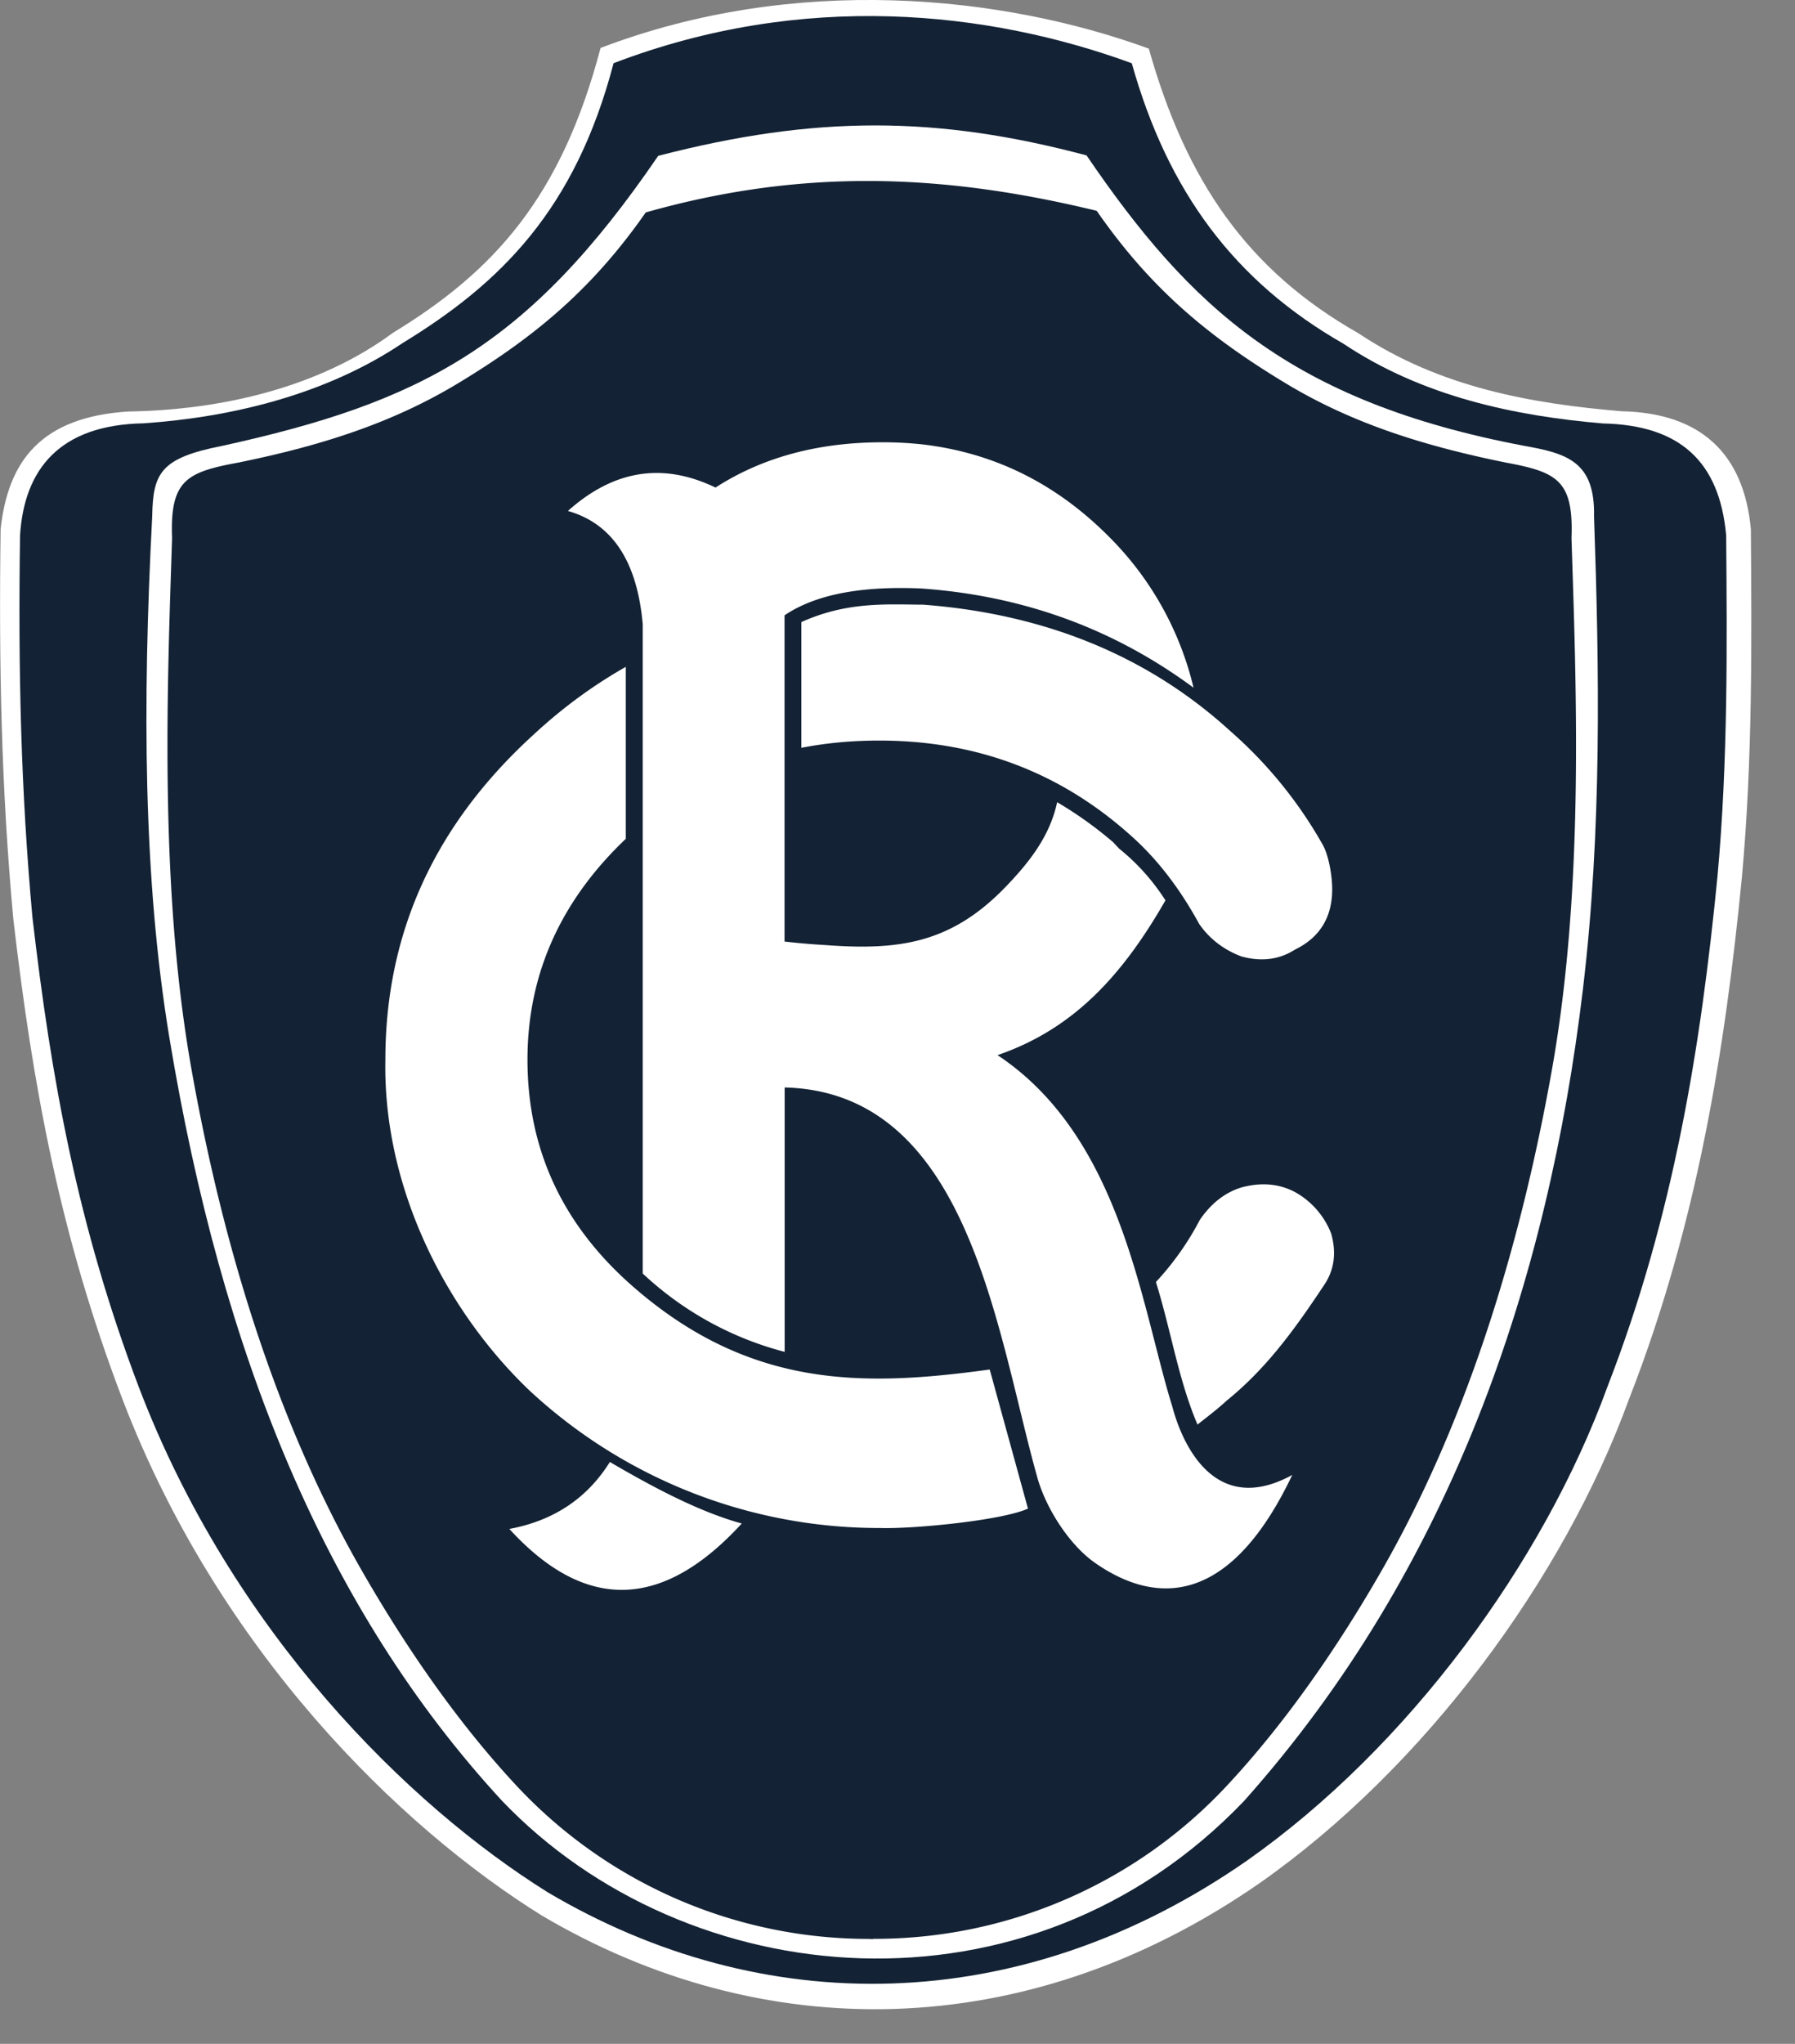 <svg xmlns="http://www.w3.org/2000/svg" width="29" height="33" fill="none" viewBox="0 0 29 33">
  <rect x="0" y="0" width="29" height="33" fill="#808080" stroke="none"/>
  <path fill="#fff" fill-rule="evenodd" d="M9.703.773c-.637 2.419-1.728 3.61-3.354 4.6-1.18.873-2.749 1.247-4.273 1.271C.656 6.733.13 7.448.01 8.542c-.031 2.226.013 4.21.206 6.305.313 2.678.744 5.074 1.763 7.746 1.55 4.053 4.472 6.903 6.773 8.334 3.537 2.09 7.804 2.106 11.595-.52 2.667-1.867 4.912-4.913 5.97-7.814 1.107-2.831 1.553-5.654 1.825-8.428.174-1.906.158-3.79.145-5.62-.112-1.216-.806-1.879-2.09-1.905-1.437-.122-2.931-.378-4.252-1.26C20.141 4.356 19.16 2.908 18.56.785 16.19-.079 12.85-.426 9.703.774Z" clip-rule="evenodd"/>
  <path fill="#132234" fill-rule="evenodd" d="M9.913 1.02c-.62 2.366-1.826 3.554-3.41 4.52-1.225.823-2.738 1.195-4.185 1.295C.963 6.86.392 7.575.324 8.642c-.032 2.18.013 4.12.2 6.17.305 2.62.726 4.966 1.718 7.582 1.512 3.965 4.362 6.756 6.603 8.156 3.448 2.044 7.608 2.06 11.303-.51 2.6-1.828 4.787-4.81 5.82-7.645 1.078-2.77 1.514-5.534 1.78-8.248.17-1.866.154-3.71.14-5.503-.108-1.189-.742-1.781-1.994-1.807-1.402-.12-2.9-.426-4.189-1.287-1.757-1.004-2.837-2.453-3.42-4.529-2.31-.844-5.305-1.174-8.373 0" clip-rule="evenodd"/>
  <path fill="#132234" d="M14.104 2.736h-.04v28.536h.04V2.736Z"/>
  <path fill="#fff" fill-rule="evenodd" d="M10.634 2.516c2.54-.657 4.5-.65 6.92-.007 1.67 2.448 3.292 3.974 7.074 4.69.683.121 1.144.253 1.125 1.136.086 2.474.128 5.069-.18 7.643-.562 4.699-2.118 9.338-5.472 13.098-3.49 3.654-9.002 3.126-11.99 0-2.861-3.1-4.531-7.22-5.376-12.33-.42-2.548-.435-5.366-.276-8.411.013-.693.13-.94 1.126-1.135 3.217-.706 4.941-1.599 7.049-4.684Z" clip-rule="evenodd"/>
  <path fill="#132234" fill-rule="evenodd" d="M14.067 2.305h.082c1.12.035 2.215.207 3.189.513.987 1.619 2.01 2.513 3.439 3.374 1.015.611 2.135.99 3.548 1.276.83.154 1.099.285 1.064 1.22.077 2.4.209 5.629-.315 8.577-.541 3.043-1.436 5.788-2.732 8.058-.743 1.3-1.585 2.499-2.482 3.467a7.779 7.779 0 0 1-5.763 2.514h-.037v-29h.007Z" clip-rule="evenodd"/>
  <path fill="#132234" fill-rule="evenodd" d="M14.106 2.303h-.009c-1.146.03-2.27.204-3.267.517-.987 1.618-2.01 2.513-3.439 3.374-1.015.611-2.135.99-3.548 1.276-.83.154-1.099.285-1.063 1.22-.078 2.4-.21 5.629.314 8.577.541 3.043 1.436 5.79 2.732 8.058.743 1.3 1.585 2.499 2.482 3.467a7.779 7.779 0 0 0 5.763 2.513h.037V2.303h-.002Z" clip-rule="evenodd"/>
  <path fill="#132234" fill-rule="evenodd" d="M13.808 2.447h.563c.749 0 1.362.613 1.362 1.362v25.96c0 .75-.613 1.362-1.362 1.362h-.563a1.366 1.366 0 0 1-1.36-1.361V3.809c0-.749.612-1.362 1.36-1.362Z" clip-rule="evenodd"/>
  <path fill="#fff" fill-rule="evenodd" d="M9.175 8.25c.722.205 1.12.82 1.209 1.83v10.482a5.309 5.309 0 0 0 2.293 1.265v-4.269c2.983.074 3.42 3.947 4.082 6.297.131.472.498 1.074.931 1.378.954.666 2.162.739 3.188-1.419-1.515.83-1.93-1.098-1.94-1.11-.505-1.622-.816-4.338-2.822-5.668 1.235-.423 2.024-1.297 2.713-2.499a3.484 3.484 0 0 0-.75-.837l-.093-.1a6.292 6.292 0 0 0-.907-.648c-.115.543-.446.974-.872 1.408-.88.89-1.728.985-2.886.898a11.377 11.377 0 0 1-.646-.056V9.935c.613-.415 1.502-.465 2.215-.433 1.64.117 3.102.648 4.393 1.602a5.114 5.114 0 0 0-1.378-2.45c-.854-.854-1.854-1.347-3.013-1.48a5.926 5.926 0 0 0-.635-.033c-1.04 0-1.943.244-2.697.731-.854-.411-1.646-.283-2.385.378Z" clip-rule="evenodd"/>
  <path fill="#fff" fill-rule="evenodd" d="M14.89 9.763c-.597-.006-1.22-.045-1.943.281v2.03c.4-.078.82-.117 1.257-.117 1.56 0 2.91.504 4.049 1.519.431.378.803.86 1.12 1.44.165.24.395.418.684.527.327.089.613.05.865-.111.4-.195.601-.52.601-.976 0-.211-.055-.541-.151-.713a7.027 7.027 0 0 0-1.504-1.847c-1.395-1.27-3.104-1.898-4.98-2.035m-4.778 3.784v-2.778c-.53.3-1.034.67-1.499 1.103-1.59 1.452-2.385 3.193-2.385 5.24-.04 2.068.978 4.05 2.322 5.335a8.298 8.298 0 0 0 5.675 2.226c.522.017 1.957-.12 2.385-.313l-.618-2.246c-2.021.276-3.884.326-5.805-1.376-1.11-.987-1.663-2.195-1.663-3.626 0-1.374.532-2.562 1.587-3.565Z" clip-rule="evenodd"/>
  <path fill="#fff" fill-rule="evenodd" d="M11.984 24.598c-.716-.195-1.503-.626-2.131-.993-.367.587-.908.948-1.624 1.081 1.226 1.341 2.474 1.31 3.755-.088ZM19.348 23c.155-.123.318-.245.466-.382.649-.526 1.099-1.149 1.578-1.869.165-.244.202-.52.115-.831a1.309 1.309 0 0 0-.574-.665c-.257-.14-.546-.167-.865-.084-.268.078-.498.256-.683.526a4.598 4.598 0 0 1-.71 1.004c.25.807.364 1.58.671 2.3M17.933 3.457c-2.502-.632-4.871-.787-7.57-.007l.158-.362c.024-.013.06-.31.083-.324.226-.11.123-.042.345-.13.84-.333 1.96-.377 2.722-.42.723-.04 3.123.197 3.862.469.096.035.202.342.296.38l.107.394h-.003Z" clip-rule="evenodd"/>
</svg>

